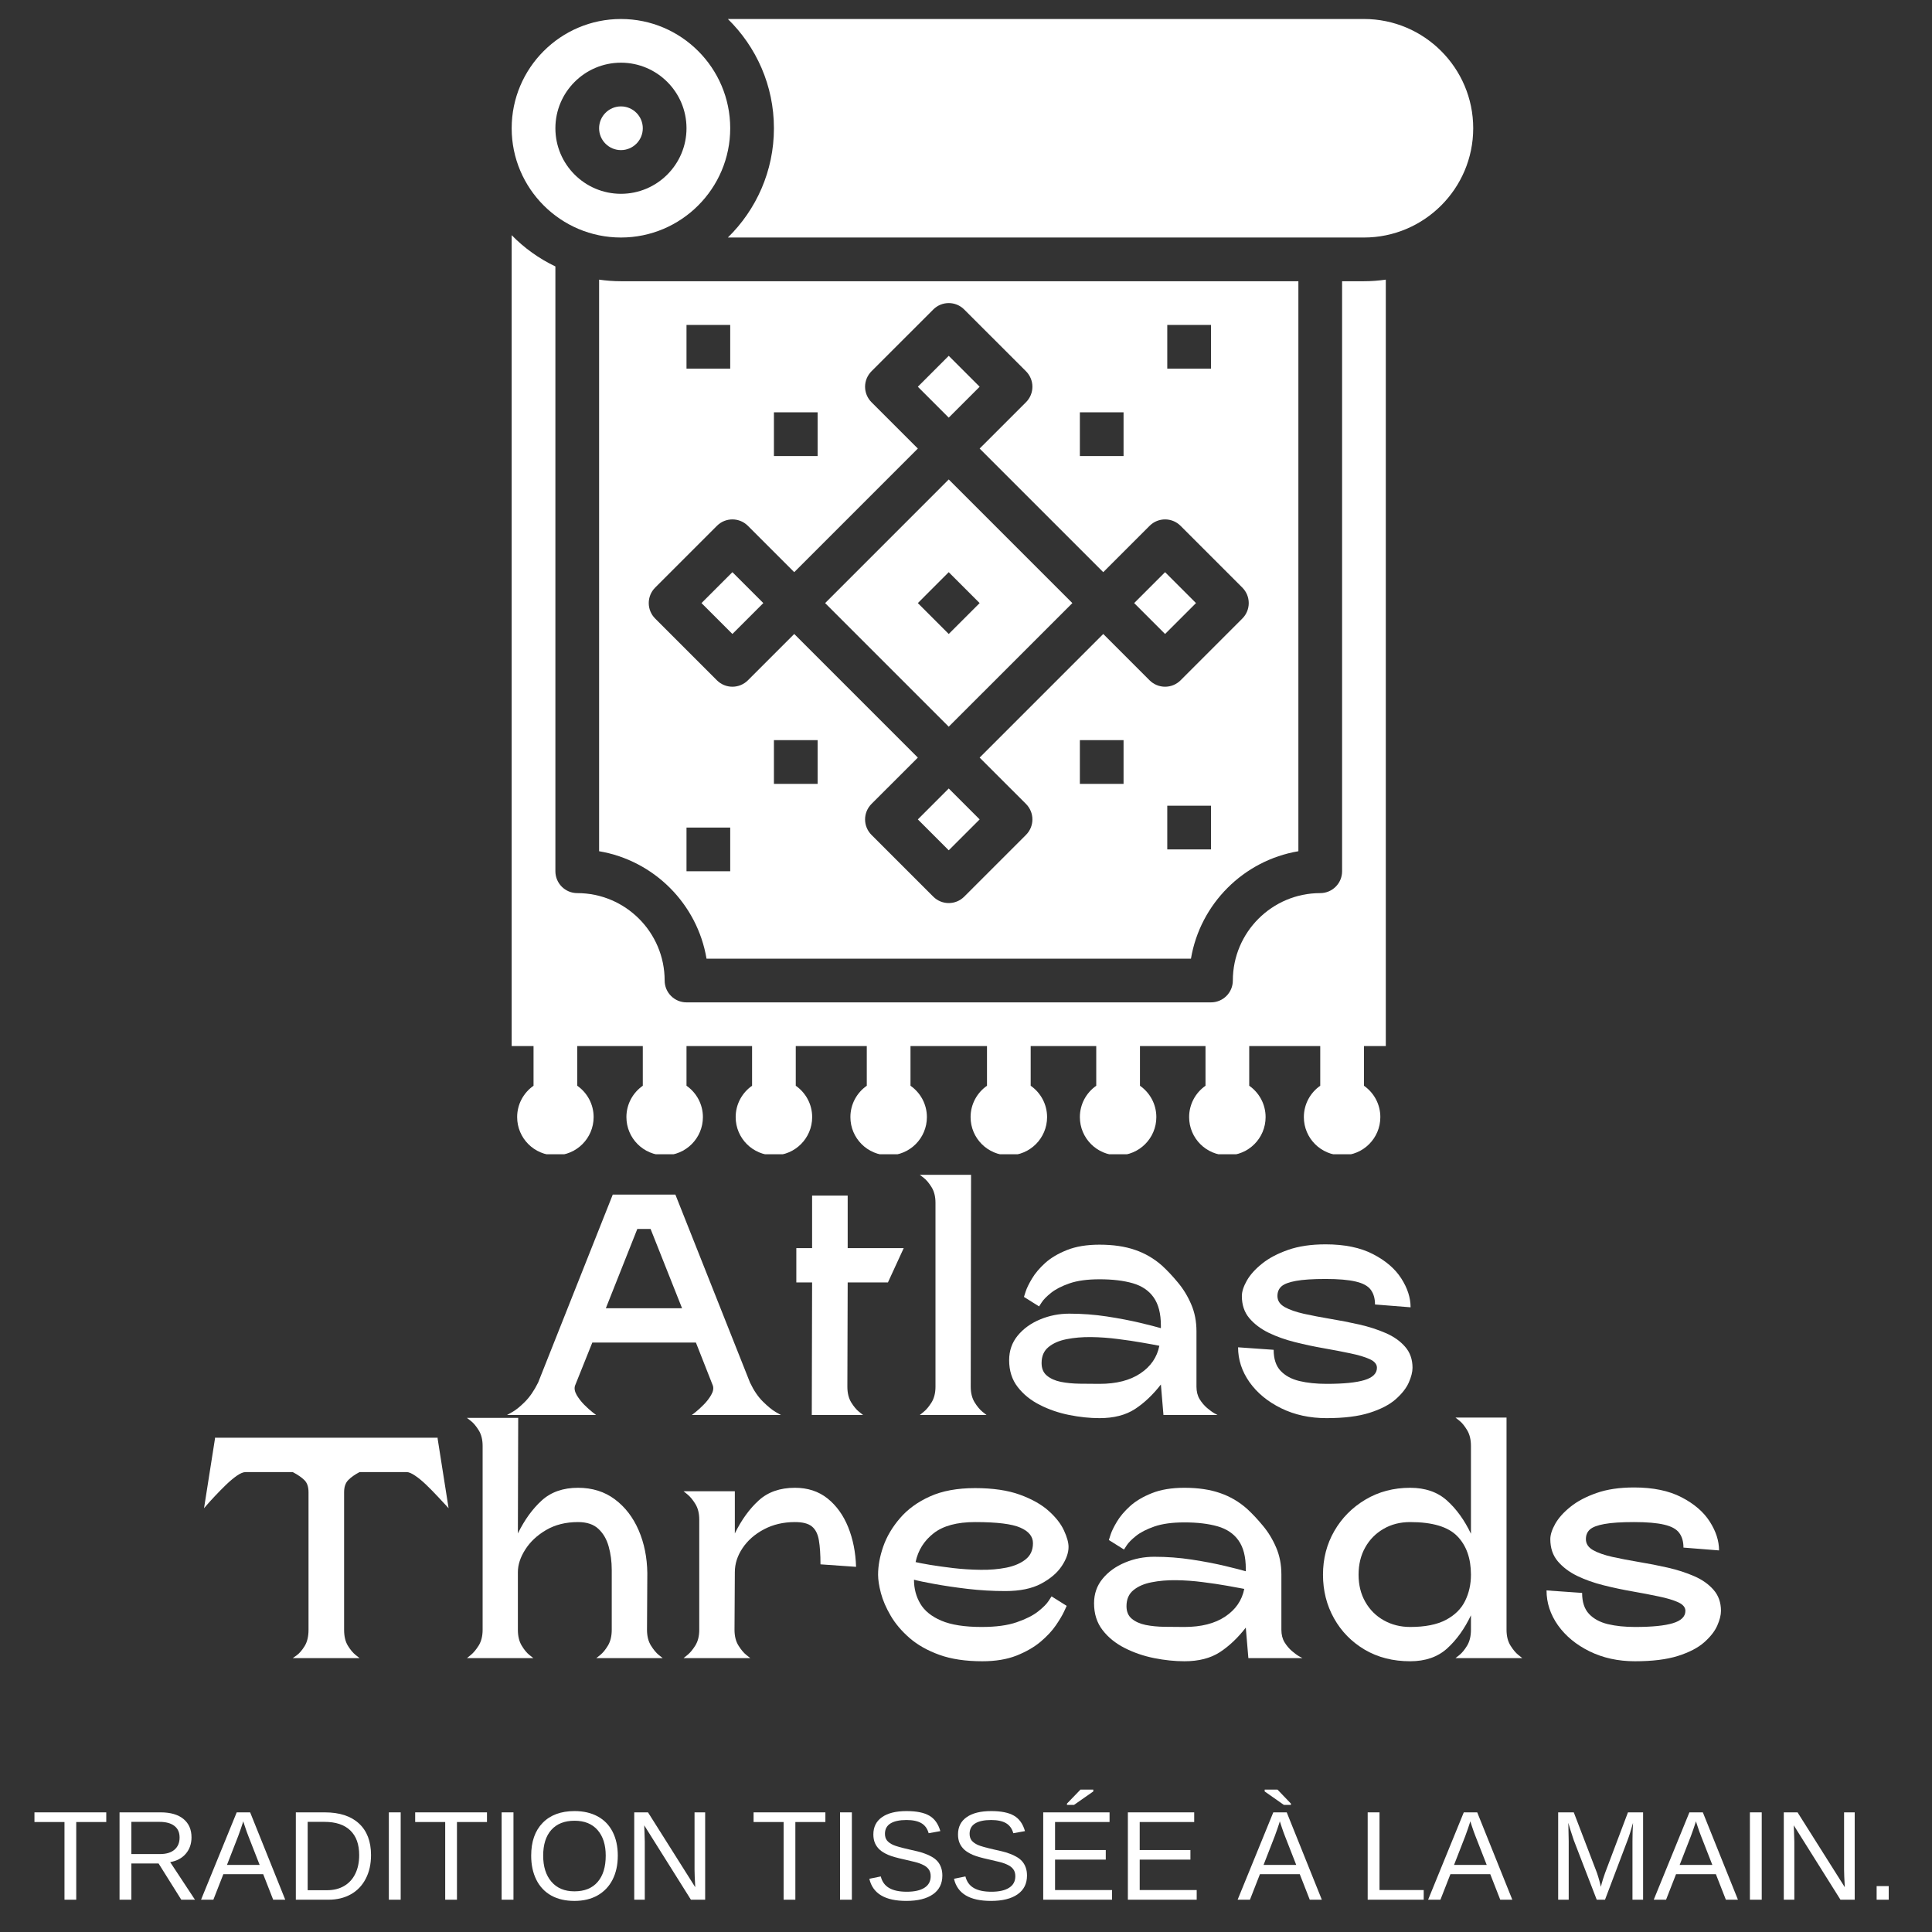 <svg version="1.0" preserveAspectRatio="xMidYMid meet" height="500" viewBox="0 0 375 375" zoomAndPan="magnify" width="500" xmlns:xlink="http://www.w3.org/1999/xlink" xmlns="http://www.w3.org/2000/svg"><rect x="0" y="0" width="375" height="375" fill="#333333" stroke="none"/><defs><g></g><clipPath id="c5bc1b9871"><path clip-rule="nonzero" d="M 99.199 3.539 L 142 3.539 L 142 47 L 99.199 47 Z M 99.199 3.539"></path></clipPath><clipPath id="84c9c9be7a"><path clip-rule="nonzero" d="M 141 3.539 L 285.949 3.539 L 285.949 47 L 141 47 Z M 141 3.539"></path></clipPath><clipPath id="4e40007b4e"><path clip-rule="nonzero" d="M 99.199 45 L 269 45 L 269 224.039 L 99.199 224.039 Z M 99.199 45"></path></clipPath><clipPath id="b806279688"><path clip-rule="nonzero" d="M 0 127 L 363.121 127 L 363.121 155.16 L 0 155.16 Z M 0 127"></path></clipPath><clipPath id="6776f068f1"><rect height="29" y="0" width="364" x="0"></rect></clipPath><clipPath id="b517dfdf35"><rect height="156" y="0" width="364" x="0"></rect></clipPath></defs><path fill-rule="nonzero" fill-opacity="1" d="M 184.148 69.066 L 178.152 75.066 L 184.148 81.066 L 190.148 75.066 L 184.148 69.066" fill="#ffffff"></path><path fill-rule="nonzero" fill-opacity="1" d="M 226.141 123.055 L 232.141 117.059 L 226.141 111.059 L 220.141 117.059 L 226.141 123.055" fill="#ffffff"></path><path fill-rule="nonzero" fill-opacity="1" d="M 142.16 111.059 L 136.16 117.059 L 142.16 123.055 L 148.16 117.059 L 142.16 111.059" fill="#ffffff"></path><g clip-path="url(#c5bc1b9871)"><path fill-rule="nonzero" fill-opacity="1" d="M 107.801 24.895 C 107.801 17.879 113.508 12.168 120.527 12.168 C 127.543 12.168 133.25 17.879 133.25 24.895 C 133.25 31.91 127.543 37.617 120.527 37.617 C 113.508 37.617 107.801 31.91 107.801 24.895 Z M 141.734 24.895 C 141.734 13.199 132.219 3.688 120.527 3.688 C 108.832 3.688 99.316 13.199 99.316 24.895 C 99.316 36.586 108.832 46.102 120.527 46.102 C 132.219 46.102 141.734 36.586 141.734 24.895" fill="#ffffff"></path></g><path fill-rule="nonzero" fill-opacity="1" d="M 124.766 24.895 C 124.766 22.555 122.863 20.652 120.527 20.652 C 118.188 20.652 116.285 22.555 116.285 24.895 C 116.285 27.234 118.188 29.137 120.527 29.137 C 122.863 29.137 124.766 27.234 124.766 24.895" fill="#ffffff"></path><g clip-path="url(#84c9c9be7a)"><path fill-rule="nonzero" fill-opacity="1" d="M 141.277 46.102 L 264.742 46.102 C 276.434 46.102 285.949 36.586 285.949 24.895 C 285.949 13.199 276.434 3.688 264.742 3.688 L 141.277 3.688 C 146.789 9.078 150.219 16.594 150.219 24.895 C 150.219 33.195 146.789 40.711 141.277 46.102" fill="#ffffff"></path></g><path fill-rule="nonzero" fill-opacity="1" d="M 133.25 169.109 L 133.25 160.629 L 141.734 160.629 L 141.734 169.109 Z M 169.152 156.047 L 178.152 147.051 L 154.16 123.055 L 145.16 132.055 C 144.363 132.848 143.285 133.293 142.16 133.293 C 141.035 133.293 139.957 132.848 139.16 132.055 L 127.164 120.055 C 126.367 119.262 125.922 118.18 125.922 117.059 C 125.922 115.93 126.367 114.852 127.164 114.055 L 139.16 102.059 C 140.816 100.402 143.504 100.402 145.16 102.059 L 154.16 111.059 L 178.152 87.062 L 169.152 78.066 C 168.359 77.27 167.91 76.191 167.91 75.066 C 167.91 73.941 168.359 72.863 169.152 72.066 L 181.152 60.07 C 182.809 58.414 185.492 58.414 187.148 60.07 L 199.148 72.066 C 199.941 72.863 200.391 73.941 200.391 75.066 C 200.391 76.191 199.941 77.27 199.148 78.066 L 190.148 87.062 L 214.141 111.059 L 223.141 102.059 C 224.797 100.402 227.484 100.402 229.141 102.059 L 241.137 114.055 C 241.934 114.852 242.379 115.93 242.379 117.059 C 242.379 118.18 241.934 119.262 241.137 120.055 L 229.141 132.055 C 228.344 132.848 227.266 133.293 226.141 133.293 C 225.016 133.293 223.938 132.848 223.141 132.055 L 214.141 123.055 L 190.148 147.051 L 199.148 156.047 C 199.941 156.844 200.391 157.922 200.391 159.047 C 200.391 160.172 199.941 161.25 199.148 162.047 L 187.148 174.043 C 185.492 175.699 182.809 175.699 181.152 174.043 L 169.152 162.047 C 168.359 161.25 167.91 160.172 167.91 159.047 C 167.91 157.922 168.359 156.844 169.152 156.047 Z M 150.219 152.145 L 150.219 143.66 L 158.699 143.66 L 158.699 152.145 Z M 150.219 88.52 L 150.219 80.035 L 158.699 80.035 L 158.699 88.52 Z M 133.25 71.551 L 133.25 63.07 L 141.734 63.07 L 141.734 71.551 Z M 235.051 63.07 L 235.051 71.551 L 226.566 71.551 L 226.566 63.07 Z M 218.082 80.035 L 218.082 88.52 L 209.602 88.52 L 209.602 80.035 Z M 218.082 143.66 L 218.082 152.145 L 209.602 152.145 L 209.602 143.66 Z M 235.051 156.387 L 235.051 164.867 L 226.566 164.867 L 226.566 156.387 Z M 137.137 186.078 L 231.164 186.078 C 232.953 175.438 241.375 167.016 252.016 165.223 L 252.016 54.586 L 120.527 54.586 C 119.082 54.586 117.668 54.477 116.285 54.277 L 116.285 165.223 C 126.926 167.016 135.348 175.438 137.137 186.078" fill="#ffffff"></path><path fill-rule="nonzero" fill-opacity="1" d="M 190.148 159.047 L 184.148 153.047 L 178.152 159.047 L 184.148 165.043 L 190.148 159.047" fill="#ffffff"></path><path fill-rule="nonzero" fill-opacity="1" d="M 178.152 117.059 L 184.148 111.059 L 190.148 117.059 L 184.148 123.055 Z M 184.148 93.062 L 160.156 117.059 L 184.148 141.051 L 208.145 117.059 L 184.148 93.062" fill="#ffffff"></path><g clip-path="url(#4e40007b4e)"><path fill-rule="nonzero" fill-opacity="1" d="M 233.988 210.742 C 232.066 212.086 230.809 214.309 230.809 216.828 C 230.809 220.93 234.133 224.25 238.23 224.25 C 242.332 224.25 245.652 220.93 245.652 216.828 C 245.652 214.309 244.395 212.086 242.473 210.742 L 242.473 203.043 L 256.258 203.043 L 256.258 210.742 C 254.336 212.086 253.078 214.309 253.078 216.828 C 253.078 220.93 256.402 224.25 260.5 224.25 C 264.598 224.25 267.922 220.93 267.922 216.828 C 267.922 214.309 266.664 212.086 264.742 210.742 L 264.742 203.043 L 268.984 203.043 L 268.984 54.277 C 267.598 54.477 266.184 54.586 264.742 54.586 L 260.5 54.586 L 260.5 169.109 C 260.5 171.453 258.602 173.352 256.258 173.352 C 246.902 173.352 239.293 180.965 239.293 190.32 C 239.293 192.66 237.395 194.559 235.051 194.559 L 133.25 194.559 C 130.906 194.559 129.008 192.66 129.008 190.32 C 129.008 180.965 121.398 173.352 112.043 173.352 C 109.699 173.352 107.801 171.453 107.801 169.109 L 107.801 51.715 C 104.621 50.199 101.754 48.137 99.316 45.648 L 99.316 203.043 L 103.559 203.043 L 103.559 210.742 C 101.637 212.086 100.379 214.309 100.379 216.828 C 100.379 220.93 103.703 224.25 107.801 224.25 C 111.898 224.25 115.223 220.93 115.223 216.828 C 115.223 214.309 113.965 212.086 112.043 210.742 L 112.043 203.043 L 124.766 203.043 L 124.766 210.742 C 122.844 212.086 121.586 214.309 121.586 216.828 C 121.586 220.93 124.91 224.25 129.008 224.25 C 133.109 224.25 136.434 220.93 136.434 216.828 C 136.434 214.309 135.172 212.086 133.25 210.742 L 133.25 203.043 L 145.977 203.043 L 145.977 210.742 C 144.055 212.086 142.793 214.309 142.793 216.828 C 142.793 220.93 146.117 224.25 150.219 224.25 C 154.316 224.25 157.641 220.93 157.641 216.828 C 157.641 214.309 156.379 212.086 154.457 210.742 L 154.457 203.043 L 168.242 203.043 L 168.242 210.742 C 166.32 212.086 165.062 214.309 165.062 216.828 C 165.062 220.93 168.387 224.25 172.484 224.25 C 176.586 224.25 179.91 220.93 179.91 216.828 C 179.91 214.309 178.648 212.086 176.727 210.742 L 176.727 203.043 L 191.574 203.043 L 191.574 210.742 C 189.652 212.086 188.391 214.309 188.391 216.828 C 188.391 220.93 191.715 224.25 195.816 224.25 C 199.914 224.25 203.238 220.93 203.238 216.828 C 203.238 214.309 201.977 212.086 200.055 210.742 L 200.055 203.043 L 212.781 203.043 L 212.781 210.742 C 210.859 212.086 209.602 214.309 209.602 216.828 C 209.602 220.93 212.926 224.25 217.023 224.25 C 221.121 224.25 224.445 220.93 224.445 216.828 C 224.445 214.309 223.188 212.086 221.266 210.742 L 221.266 203.043 L 233.988 203.043 L 233.988 210.742" fill="#ffffff"></path></g><g transform="matrix(1, 0, 0, 1, 6, 219)"><g clip-path="url(#b517dfdf35)"><g fill-opacity="1" fill="#ffffff"><g transform="translate(92.467, 55.652)"><g><path d="M 35.812 0 C 35.812 0 36.047 -0.18 36.516 -0.547 C 36.984 -0.91 37.508 -1.391 38.094 -1.984 C 38.688 -2.578 39.176 -3.207 39.562 -3.875 C 39.957 -4.551 40.07 -5.156 39.906 -5.688 L 36.609 -14.062 L 16.5 -14.062 L 13.141 -5.688 C 12.973 -5.156 13.082 -4.551 13.469 -3.875 C 13.863 -3.207 14.352 -2.578 14.938 -1.984 C 15.531 -1.391 16.062 -0.91 16.531 -0.547 C 17 -0.18 17.234 0 17.234 0 L -0.062 0 C -0.062 0 0.281 -0.191 0.969 -0.578 C 1.664 -0.961 2.484 -1.625 3.422 -2.562 C 4.359 -3.5 5.211 -4.742 5.984 -6.297 L 20.469 -42.781 L 32.625 -42.781 L 47.109 -6.297 C 47.848 -4.742 48.695 -3.5 49.656 -2.562 C 50.613 -1.625 51.426 -0.961 52.094 -0.578 C 52.77 -0.191 53.109 0 53.109 0 Z M 19.125 -20.719 L 33.922 -20.719 L 27.812 -36.109 L 25.234 -36.109 Z M 19.125 -20.719"></path></g></g></g><g fill-opacity="1" fill="#ffffff"><g transform="translate(146.551, 55.652)"><g><path d="M 19.797 -25.734 L 11.984 -25.734 L 11.922 -5.5 C 11.922 -4.281 12.172 -3.258 12.672 -2.438 C 13.18 -1.625 13.691 -1.016 14.203 -0.609 C 14.711 -0.203 14.969 0 14.969 0 L 5.016 0 L 5.078 -25.734 L 2.016 -25.734 L 2.016 -32.391 L 5.078 -32.391 L 5.078 -42.594 L 11.984 -42.594 L 11.984 -32.391 L 22.859 -32.391 Z M 19.797 -25.734"></path></g></g></g><g fill-opacity="1" fill="#ffffff"><g transform="translate(170.935, 55.652)"><g><path d="M 1.594 0 C 1.594 0 1.844 -0.203 2.344 -0.609 C 2.852 -1.016 3.363 -1.625 3.875 -2.438 C 4.383 -3.258 4.641 -4.281 4.641 -5.5 L 4.641 -41.188 C 4.641 -42.406 4.383 -43.422 3.875 -44.234 C 3.363 -45.055 2.852 -45.66 2.344 -46.047 C 1.844 -46.43 1.594 -46.625 1.594 -46.625 L 11.547 -46.625 L 11.484 -5.5 C 11.484 -4.281 11.738 -3.258 12.25 -2.438 C 12.758 -1.625 13.27 -1.016 13.781 -0.609 C 14.289 -0.203 14.547 0 14.547 0 Z M 1.594 0"></path></g></g></g><g fill-opacity="1" fill="#ffffff"><g transform="translate(188.046, 55.652)"><g><path d="M 38.188 -5.5 C 38.188 -4.562 38.391 -3.754 38.797 -3.078 C 39.211 -2.41 39.691 -1.844 40.234 -1.375 C 40.785 -0.906 41.266 -0.555 41.672 -0.328 C 42.078 -0.109 42.281 0 42.281 0 L 31.781 0 L 31.281 -5.922 C 29.738 -3.93 28.062 -2.344 26.25 -1.156 C 24.438 0.02 22.145 0.609 19.375 0.609 C 17.5 0.609 15.539 0.406 13.5 0 C 11.469 -0.406 9.566 -1.055 7.797 -1.953 C 6.023 -2.848 4.586 -4.008 3.484 -5.438 C 2.379 -6.863 1.828 -8.598 1.828 -10.641 C 1.828 -12.473 2.379 -14.062 3.484 -15.406 C 4.586 -16.75 6.035 -17.797 7.828 -18.547 C 9.617 -19.297 11.508 -19.672 13.5 -19.672 C 15.988 -19.672 18.422 -19.488 20.797 -19.125 C 23.18 -18.758 25.312 -18.352 27.188 -17.906 C 29.062 -17.457 30.426 -17.109 31.281 -16.859 L 31.281 -17.359 C 31.281 -19.68 30.812 -21.504 29.875 -22.828 C 28.945 -24.148 27.594 -25.066 25.812 -25.578 C 24.039 -26.086 21.895 -26.344 19.375 -26.344 C 17.008 -26.344 15.062 -26.078 13.531 -25.547 C 12.008 -25.016 10.816 -24.398 9.953 -23.703 C 9.098 -23.016 8.5 -22.406 8.156 -21.875 C 7.812 -21.344 7.641 -21.078 7.641 -21.078 L 4.703 -22.922 C 4.703 -22.922 4.812 -23.266 5.031 -23.953 C 5.258 -24.648 5.672 -25.492 6.266 -26.484 C 6.859 -27.484 7.703 -28.484 8.797 -29.484 C 9.898 -30.484 11.316 -31.328 13.047 -32.016 C 14.773 -32.711 16.883 -33.062 19.375 -33.062 C 22.02 -33.062 24.316 -32.723 26.266 -32.047 C 28.223 -31.379 29.977 -30.352 31.531 -28.969 C 32.551 -28.031 33.578 -26.938 34.609 -25.688 C 35.648 -24.445 36.504 -23.039 37.172 -21.469 C 37.848 -19.906 38.188 -18.164 38.188 -16.25 Z M 19.375 -6.047 C 22.633 -6.047 25.27 -6.719 27.281 -8.062 C 29.301 -9.406 30.535 -11.195 30.984 -13.438 C 30.172 -13.602 29.062 -13.805 27.656 -14.047 C 26.25 -14.297 24.676 -14.531 22.938 -14.75 C 21.207 -14.977 19.477 -15.102 17.75 -15.125 C 16.02 -15.145 14.43 -15.008 12.984 -14.719 C 11.535 -14.438 10.363 -13.926 9.469 -13.188 C 8.57 -12.457 8.125 -11.422 8.125 -10.078 C 8.125 -9.023 8.469 -8.211 9.156 -7.641 C 9.852 -7.066 10.75 -6.664 11.844 -6.438 C 12.945 -6.219 14.16 -6.098 15.484 -6.078 C 16.816 -6.055 18.113 -6.047 19.375 -6.047 Z M 19.375 -6.047"></path></g></g></g><g fill-opacity="1" fill="#ffffff"><g transform="translate(232.169, 55.652)"><g><path d="M 9.781 -23.094 C 9.781 -22.195 10.25 -21.484 11.188 -20.953 C 12.125 -20.43 13.375 -19.992 14.938 -19.641 C 16.508 -19.297 18.223 -18.969 20.078 -18.656 C 21.93 -18.352 23.797 -17.988 25.672 -17.562 C 27.547 -17.133 29.254 -16.582 30.797 -15.906 C 32.348 -15.238 33.602 -14.352 34.562 -13.25 C 35.52 -12.156 36 -10.797 36 -9.172 C 36 -8.348 35.754 -7.383 35.266 -6.281 C 34.773 -5.188 33.926 -4.109 32.719 -3.047 C 31.52 -1.992 29.828 -1.117 27.641 -0.422 C 25.461 0.266 22.688 0.609 19.312 0.609 C 16.051 0.609 13.113 -0.031 10.5 -1.312 C 7.895 -2.594 5.848 -4.281 4.359 -6.375 C 2.879 -8.477 2.141 -10.734 2.141 -13.141 L 9.047 -12.656 C 9.047 -10.895 9.492 -9.535 10.391 -8.578 C 11.285 -7.629 12.504 -6.969 14.047 -6.594 C 15.598 -6.227 17.352 -6.047 19.312 -6.047 C 22.613 -6.047 25.066 -6.289 26.672 -6.781 C 28.285 -7.27 29.094 -8.066 29.094 -9.172 C 29.094 -9.859 28.625 -10.414 27.688 -10.844 C 26.75 -11.27 25.492 -11.645 23.922 -11.969 C 22.359 -12.301 20.648 -12.629 18.797 -12.953 C 16.941 -13.273 15.078 -13.672 13.203 -14.141 C 11.328 -14.609 9.613 -15.219 8.062 -15.969 C 6.52 -16.727 5.27 -17.676 4.312 -18.812 C 3.352 -19.957 2.875 -21.383 2.875 -23.094 C 2.875 -23.945 3.195 -24.945 3.844 -26.094 C 4.5 -27.238 5.488 -28.336 6.812 -29.391 C 8.133 -30.453 9.812 -31.336 11.844 -32.047 C 13.883 -32.766 16.312 -33.125 19.125 -33.125 C 22.832 -33.125 25.906 -32.488 28.344 -31.219 C 30.789 -29.957 32.613 -28.391 33.812 -26.516 C 35.02 -24.641 35.625 -22.77 35.625 -20.906 L 28.719 -21.453 C 28.719 -22.629 28.441 -23.582 27.891 -24.312 C 27.348 -25.051 26.375 -25.582 24.969 -25.906 C 23.562 -26.238 21.613 -26.406 19.125 -26.406 C 16.645 -26.406 14.727 -26.281 13.375 -26.031 C 12.031 -25.789 11.094 -25.438 10.562 -24.969 C 10.039 -24.5 9.781 -23.875 9.781 -23.094 Z M 9.781 -23.094"></path></g></g></g><g fill-opacity="1" fill="#ffffff"><g transform="translate(32.618, 102.84)"><g><path d="M 46.328 -42.594 L 48.453 -29.094 C 48.453 -29.094 48.238 -29.328 47.812 -29.797 C 47.383 -30.266 46.844 -30.844 46.188 -31.531 C 45.539 -32.227 44.848 -32.93 44.109 -33.641 C 43.379 -34.348 42.664 -34.938 41.969 -35.406 C 41.281 -35.875 40.734 -36.109 40.328 -36.109 L 31.172 -36.109 C 30.234 -35.617 29.5 -35.098 28.969 -34.547 C 28.438 -34.004 28.172 -33.223 28.172 -32.203 L 28.172 -5.5 C 28.172 -4.238 28.414 -3.207 28.906 -2.406 C 29.395 -1.613 29.895 -1.016 30.406 -0.609 C 30.914 -0.203 31.172 0 31.172 0 L 18.203 0 C 18.203 0 18.457 -0.18 18.969 -0.547 C 19.477 -0.91 19.988 -1.5 20.5 -2.312 C 21.008 -3.133 21.266 -4.195 21.266 -5.5 L 21.266 -32.203 C 21.266 -33.266 20.988 -34.055 20.438 -34.578 C 19.883 -35.109 19.141 -35.617 18.203 -36.109 L 9.047 -36.109 C 8.598 -36.109 8.035 -35.875 7.359 -35.406 C 6.691 -34.938 5.988 -34.348 5.25 -33.641 C 4.52 -32.93 3.828 -32.227 3.172 -31.531 C 2.523 -30.844 2 -30.266 1.594 -29.797 C 1.188 -29.328 0.984 -29.094 0.984 -29.094 L 3.109 -42.594 L 3.109 -42.781 L 46.328 -42.781 Z M 46.328 -42.594"></path></g></g></g><g fill-opacity="1" fill="#ffffff"><g transform="translate(83.036, 102.84)"><g><path d="M 26.703 0 C 26.703 0 26.957 -0.203 27.469 -0.609 C 27.977 -1.016 28.477 -1.625 28.969 -2.438 C 29.457 -3.258 29.703 -4.281 29.703 -5.5 L 29.703 -17.109 C 29.703 -18.742 29.504 -20.258 29.109 -21.656 C 28.723 -23.062 28.062 -24.203 27.125 -25.078 C 26.195 -25.961 24.875 -26.406 23.156 -26.406 C 20.789 -26.406 18.734 -25.895 16.984 -24.875 C 15.234 -23.852 13.879 -22.586 12.922 -21.078 C 11.961 -19.578 11.484 -18.113 11.484 -16.688 L 11.484 -5.5 C 11.484 -4.281 11.727 -3.258 12.219 -2.438 C 12.707 -1.625 13.207 -1.016 13.719 -0.609 C 14.227 -0.203 14.484 0 14.484 0 L 1.594 0 C 1.594 0 1.844 -0.203 2.344 -0.609 C 2.852 -1.016 3.363 -1.625 3.875 -2.438 C 4.383 -3.258 4.641 -4.281 4.641 -5.5 L 4.641 -41.188 C 4.641 -42.406 4.383 -43.422 3.875 -44.234 C 3.363 -45.055 2.852 -45.66 2.344 -46.047 C 1.844 -46.43 1.594 -46.625 1.594 -46.625 L 11.547 -46.625 L 11.484 -24.203 C 12.785 -26.848 14.332 -28.984 16.125 -30.609 C 17.926 -32.242 20.27 -33.062 23.156 -33.062 C 25.926 -33.062 28.305 -32.316 30.297 -30.828 C 32.297 -29.336 33.836 -27.336 34.922 -24.828 C 36.004 -22.328 36.566 -19.551 36.609 -16.5 L 36.547 -5.5 C 36.547 -4.281 36.801 -3.258 37.312 -2.438 C 37.82 -1.625 38.328 -1.016 38.828 -0.609 C 39.336 -0.203 39.594 0 39.594 0 Z M 26.703 0"></path></g></g></g><g fill-opacity="1" fill="#ffffff"><g transform="translate(124.959, 102.84)"><g><path d="M 23.344 -33.062 C 25.832 -33.062 27.941 -32.367 29.672 -30.984 C 31.398 -29.598 32.734 -27.742 33.672 -25.422 C 34.609 -23.098 35.117 -20.531 35.203 -17.719 L 28.297 -18.203 C 28.297 -20.117 28.191 -21.676 27.984 -22.875 C 27.785 -24.082 27.336 -24.973 26.641 -25.547 C 25.953 -26.117 24.852 -26.406 23.344 -26.406 C 21.102 -26.406 19.098 -25.938 17.328 -25 C 15.555 -24.062 14.172 -22.848 13.172 -21.359 C 12.172 -19.867 11.672 -18.312 11.672 -16.688 L 11.609 -5.5 C 11.609 -4.281 11.863 -3.258 12.375 -2.438 C 12.883 -1.625 13.395 -1.016 13.906 -0.609 C 14.414 -0.203 14.672 0 14.672 0 L 1.719 0 C 1.719 0 1.969 -0.203 2.469 -0.609 C 2.977 -1.016 3.488 -1.625 4 -2.438 C 4.508 -3.258 4.766 -4.281 4.766 -5.5 L 4.766 -26.891 C 4.766 -28.109 4.508 -29.125 4 -29.938 C 3.488 -30.758 2.977 -31.375 2.469 -31.781 C 1.969 -32.188 1.719 -32.391 1.719 -32.391 L 11.672 -32.391 L 11.672 -24.203 C 12.973 -26.848 14.52 -28.984 16.312 -30.609 C 18.102 -32.242 20.445 -33.062 23.344 -33.062 Z M 23.344 -33.062"></path></g></g></g><g fill-opacity="1" fill="#ffffff"><g transform="translate(162.482, 102.84)"><g><path d="M 22.062 -6.047 C 24.832 -6.047 27.102 -6.352 28.875 -6.969 C 30.645 -7.582 32.02 -8.273 33 -9.047 C 33.977 -9.816 34.66 -10.5 35.047 -11.094 C 35.43 -11.688 35.625 -11.984 35.625 -11.984 L 38.562 -10.141 C 38.562 -10.141 38.395 -9.781 38.062 -9.062 C 37.738 -8.352 37.207 -7.457 36.469 -6.375 C 35.738 -5.301 34.742 -4.234 33.484 -3.172 C 32.223 -2.117 30.664 -1.223 28.812 -0.484 C 26.957 0.242 24.75 0.609 22.188 0.609 C 18.926 0.609 16.145 0.191 13.844 -0.641 C 11.539 -1.473 9.613 -2.562 8.062 -3.906 C 6.52 -5.25 5.301 -6.688 4.406 -8.219 C 3.508 -9.75 2.875 -11.219 2.5 -12.625 C 2.133 -14.031 1.953 -15.219 1.953 -16.188 C 1.953 -17.906 2.285 -19.727 2.953 -21.656 C 3.629 -23.594 4.711 -25.426 6.203 -27.156 C 7.691 -28.895 9.625 -30.301 12 -31.375 C 14.383 -32.457 17.312 -33 20.781 -33 C 24.238 -33 27.141 -32.57 29.484 -31.719 C 31.828 -30.863 33.691 -29.812 35.078 -28.562 C 36.461 -27.32 37.445 -26.062 38.031 -24.781 C 38.625 -23.5 38.922 -22.43 38.922 -21.578 C 38.922 -20.43 38.484 -19.195 37.609 -17.875 C 36.734 -16.551 35.398 -15.41 33.609 -14.453 C 31.816 -13.492 29.492 -13.016 26.641 -13.016 C 24.203 -13.016 21.77 -13.156 19.344 -13.438 C 16.914 -13.727 14.766 -14.047 12.891 -14.391 C 11.016 -14.734 9.691 -15.008 8.922 -15.219 C 8.922 -13.508 9.328 -11.961 10.141 -10.578 C 10.953 -9.191 12.316 -8.086 14.234 -7.266 C 16.148 -6.453 18.758 -6.047 22.062 -6.047 Z M 20.781 -26.406 C 17.27 -26.406 14.586 -25.68 12.734 -24.234 C 10.879 -22.785 9.711 -20.922 9.234 -18.641 C 9.754 -18.516 10.676 -18.336 12 -18.109 C 13.332 -17.891 14.863 -17.676 16.594 -17.469 C 18.32 -17.27 20.082 -17.16 21.875 -17.141 C 23.664 -17.117 25.328 -17.258 26.859 -17.562 C 28.391 -17.875 29.629 -18.406 30.578 -19.156 C 31.535 -19.906 32.016 -20.957 32.016 -22.312 C 32.016 -23.613 31.195 -24.617 29.562 -25.328 C 27.938 -26.047 25.008 -26.406 20.781 -26.406 Z M 20.781 -26.406"></path></g></g></g><g fill-opacity="1" fill="#ffffff"><g transform="translate(204.527, 102.84)"><g><path d="M 38.188 -5.5 C 38.188 -4.562 38.391 -3.754 38.797 -3.078 C 39.211 -2.41 39.691 -1.844 40.234 -1.375 C 40.785 -0.906 41.266 -0.555 41.672 -0.328 C 42.078 -0.109 42.281 0 42.281 0 L 31.781 0 L 31.281 -5.922 C 29.738 -3.93 28.062 -2.344 26.25 -1.156 C 24.438 0.02 22.145 0.609 19.375 0.609 C 17.5 0.609 15.539 0.406 13.5 0 C 11.469 -0.406 9.566 -1.055 7.797 -1.953 C 6.023 -2.848 4.586 -4.008 3.484 -5.438 C 2.379 -6.863 1.828 -8.598 1.828 -10.641 C 1.828 -12.473 2.379 -14.062 3.484 -15.406 C 4.586 -16.75 6.035 -17.797 7.828 -18.547 C 9.617 -19.297 11.508 -19.672 13.5 -19.672 C 15.988 -19.672 18.422 -19.488 20.797 -19.125 C 23.18 -18.758 25.312 -18.352 27.188 -17.906 C 29.062 -17.457 30.426 -17.109 31.281 -16.859 L 31.281 -17.359 C 31.281 -19.68 30.812 -21.504 29.875 -22.828 C 28.945 -24.148 27.594 -25.066 25.812 -25.578 C 24.039 -26.086 21.895 -26.344 19.375 -26.344 C 17.008 -26.344 15.062 -26.078 13.531 -25.547 C 12.008 -25.016 10.816 -24.398 9.953 -23.703 C 9.098 -23.016 8.5 -22.406 8.156 -21.875 C 7.812 -21.344 7.641 -21.078 7.641 -21.078 L 4.703 -22.922 C 4.703 -22.922 4.812 -23.266 5.031 -23.953 C 5.258 -24.648 5.672 -25.492 6.266 -26.484 C 6.859 -27.484 7.703 -28.484 8.797 -29.484 C 9.898 -30.484 11.316 -31.328 13.047 -32.016 C 14.773 -32.711 16.883 -33.062 19.375 -33.062 C 22.02 -33.062 24.316 -32.723 26.266 -32.047 C 28.223 -31.379 29.977 -30.352 31.531 -28.969 C 32.551 -28.031 33.578 -26.938 34.609 -25.688 C 35.648 -24.445 36.504 -23.039 37.172 -21.469 C 37.848 -19.906 38.188 -18.164 38.188 -16.25 Z M 19.375 -6.047 C 22.633 -6.047 25.27 -6.719 27.281 -8.062 C 29.301 -9.406 30.535 -11.195 30.984 -13.438 C 30.172 -13.602 29.062 -13.805 27.656 -14.047 C 26.25 -14.297 24.676 -14.531 22.938 -14.75 C 21.207 -14.977 19.477 -15.102 17.75 -15.125 C 16.02 -15.145 14.43 -15.008 12.984 -14.719 C 11.535 -14.438 10.363 -13.926 9.469 -13.188 C 8.57 -12.457 8.125 -11.422 8.125 -10.078 C 8.125 -9.023 8.469 -8.211 9.156 -7.641 C 9.852 -7.066 10.75 -6.664 11.844 -6.438 C 12.945 -6.219 14.16 -6.098 15.484 -6.078 C 16.816 -6.055 18.113 -6.047 19.375 -6.047 Z M 19.375 -6.047"></path></g></g></g><g fill-opacity="1" fill="#ffffff"><g transform="translate(248.651, 102.84)"><g><path d="M 27.859 0 C 27.859 0 28.113 -0.203 28.625 -0.609 C 29.133 -1.016 29.633 -1.625 30.125 -2.438 C 30.613 -3.258 30.859 -4.281 30.859 -5.5 C 30.859 -5.5 30.859 -5.742 30.859 -6.234 C 30.859 -6.723 30.859 -7.414 30.859 -8.312 C 29.598 -5.664 28.051 -3.516 26.219 -1.859 C 24.383 -0.211 22 0.609 19.062 0.609 C 15.727 0.609 12.785 -0.141 10.234 -1.641 C 7.691 -3.148 5.707 -5.176 4.281 -7.719 C 2.852 -10.27 2.141 -13.094 2.141 -16.188 C 2.141 -19.289 2.867 -22.113 4.328 -24.656 C 5.797 -27.207 7.812 -29.242 10.375 -30.766 C 12.945 -32.297 15.844 -33.062 19.062 -33.062 C 22 -33.062 24.383 -32.234 26.219 -30.578 C 28.051 -28.93 29.598 -26.785 30.859 -24.141 L 30.859 -41.188 C 30.859 -42.406 30.613 -43.422 30.125 -44.234 C 29.633 -45.055 29.133 -45.672 28.625 -46.078 C 28.113 -46.484 27.859 -46.688 27.859 -46.688 L 37.766 -46.688 L 37.766 -5.5 C 37.766 -4.281 38.02 -3.258 38.531 -2.438 C 39.039 -1.625 39.551 -1.016 40.062 -0.609 C 40.57 -0.203 40.828 0 40.828 0 Z M 19.062 -6.047 C 21.957 -6.047 24.27 -6.504 26 -7.422 C 27.727 -8.336 28.969 -9.562 29.719 -11.094 C 30.477 -12.625 30.859 -14.32 30.859 -16.188 C 30.859 -19.363 29.973 -21.859 28.203 -23.672 C 26.43 -25.492 23.383 -26.406 19.062 -26.406 C 17.113 -26.406 15.383 -25.961 13.875 -25.078 C 12.363 -24.203 11.18 -23 10.328 -21.469 C 9.473 -19.945 9.047 -18.188 9.047 -16.188 C 9.047 -14.195 9.484 -12.438 10.359 -10.906 C 11.234 -9.375 12.43 -8.18 13.953 -7.328 C 15.484 -6.473 17.188 -6.047 19.062 -6.047 Z M 19.062 -6.047"></path></g></g></g><g fill-opacity="1" fill="#ffffff"><g transform="translate(292.04, 102.84)"><g><path d="M 9.781 -23.094 C 9.781 -22.195 10.25 -21.484 11.188 -20.953 C 12.125 -20.43 13.375 -19.992 14.938 -19.641 C 16.508 -19.297 18.223 -18.969 20.078 -18.656 C 21.93 -18.352 23.797 -17.988 25.672 -17.562 C 27.547 -17.133 29.254 -16.582 30.797 -15.906 C 32.348 -15.238 33.602 -14.352 34.562 -13.25 C 35.52 -12.156 36 -10.797 36 -9.172 C 36 -8.348 35.754 -7.383 35.266 -6.281 C 34.773 -5.188 33.926 -4.109 32.719 -3.047 C 31.52 -1.992 29.828 -1.117 27.641 -0.422 C 25.461 0.266 22.688 0.609 19.312 0.609 C 16.051 0.609 13.113 -0.031 10.5 -1.312 C 7.895 -2.594 5.848 -4.281 4.359 -6.375 C 2.879 -8.477 2.141 -10.734 2.141 -13.141 L 9.047 -12.656 C 9.047 -10.895 9.492 -9.535 10.391 -8.578 C 11.285 -7.629 12.504 -6.969 14.047 -6.594 C 15.598 -6.227 17.352 -6.047 19.312 -6.047 C 22.613 -6.047 25.066 -6.289 26.672 -6.781 C 28.285 -7.27 29.094 -8.066 29.094 -9.172 C 29.094 -9.859 28.625 -10.414 27.688 -10.844 C 26.75 -11.27 25.492 -11.645 23.922 -11.969 C 22.359 -12.301 20.648 -12.629 18.797 -12.953 C 16.941 -13.273 15.078 -13.672 13.203 -14.141 C 11.328 -14.609 9.613 -15.219 8.062 -15.969 C 6.52 -16.727 5.27 -17.676 4.312 -18.812 C 3.352 -19.957 2.875 -21.383 2.875 -23.094 C 2.875 -23.945 3.195 -24.945 3.844 -26.094 C 4.5 -27.238 5.488 -28.336 6.812 -29.391 C 8.133 -30.453 9.812 -31.336 11.844 -32.047 C 13.883 -32.766 16.312 -33.125 19.125 -33.125 C 22.832 -33.125 25.906 -32.488 28.344 -31.219 C 30.789 -29.957 32.613 -28.391 33.812 -26.516 C 35.02 -24.641 35.625 -22.77 35.625 -20.906 L 28.719 -21.453 C 28.719 -22.629 28.441 -23.582 27.891 -24.312 C 27.348 -25.051 26.375 -25.582 24.969 -25.906 C 23.562 -26.238 21.613 -26.406 19.125 -26.406 C 16.645 -26.406 14.727 -26.281 13.375 -26.031 C 12.031 -25.789 11.094 -25.438 10.562 -24.969 C 10.039 -24.5 9.781 -23.875 9.781 -23.094 Z M 9.781 -23.094"></path></g></g></g><g clip-path="url(#b806279688)"><g transform="matrix(1, 0, 0, 1, 0, 127)"><g clip-path="url(#6776f068f1)"><g fill-opacity="1" fill="#ffffff"><g transform="translate(0.141, 22.732)"><g><path d="M 8.656 -15.078 L 8.656 0 L 6.375 0 L 6.375 -15.078 L 0.547 -15.078 L 0.547 -16.953 L 14.484 -16.953 L 14.484 -15.078 Z M 8.656 -15.078"></path></g></g></g><g fill-opacity="1" fill="#ffffff"><g transform="translate(15.187, 22.732)"><g><path d="M 14 0 L 9.594 -7.031 L 4.312 -7.031 L 4.312 0 L 2.016 0 L 2.016 -16.953 L 10 -16.953 C 11.906 -16.953 13.379 -16.523 14.422 -15.672 C 15.461 -14.816 15.984 -13.629 15.984 -12.109 C 15.984 -10.848 15.613 -9.785 14.875 -8.922 C 14.145 -8.066 13.133 -7.523 11.844 -7.297 L 16.656 0 Z M 13.672 -12.078 C 13.672 -13.066 13.332 -13.816 12.656 -14.328 C 11.988 -14.848 11.023 -15.109 9.766 -15.109 L 4.312 -15.109 L 4.312 -8.859 L 9.859 -8.859 C 11.078 -8.859 12.016 -9.141 12.672 -9.703 C 13.336 -10.266 13.672 -11.055 13.672 -12.078 Z M 13.672 -12.078"></path></g></g></g><g fill-opacity="1" fill="#ffffff"><g transform="translate(32.976, 22.732)"><g><path d="M 14.047 0 L 12.109 -4.953 L 4.375 -4.953 L 2.438 0 L 0.047 0 L 6.969 -16.953 L 9.578 -16.953 L 16.391 0 Z M 8.234 -15.219 L 8.141 -14.891 C 7.93 -14.223 7.633 -13.367 7.25 -12.328 L 5.078 -6.75 L 11.422 -6.75 L 9.234 -12.344 C 9.016 -12.895 8.789 -13.52 8.562 -14.219 Z M 8.234 -15.219"></path></g></g></g><g fill-opacity="1" fill="#ffffff"><g transform="translate(49.406, 22.732)"><g><path d="M 16.609 -8.656 C 16.609 -6.906 16.266 -5.375 15.578 -4.062 C 14.898 -2.75 13.938 -1.742 12.688 -1.047 C 11.438 -0.348 9.992 0 8.359 0 L 2.016 0 L 2.016 -16.953 L 7.625 -16.953 C 10.5 -16.953 12.711 -16.234 14.266 -14.797 C 15.828 -13.359 16.609 -11.312 16.609 -8.656 Z M 14.312 -8.656 C 14.312 -10.75 13.734 -12.348 12.578 -13.453 C 11.43 -14.555 9.766 -15.109 7.578 -15.109 L 4.312 -15.109 L 4.312 -1.844 L 8.094 -1.844 C 9.344 -1.844 10.438 -2.113 11.375 -2.656 C 12.32 -3.207 13.047 -3.992 13.547 -5.016 C 14.055 -6.047 14.312 -7.258 14.312 -8.656 Z M 14.312 -8.656"></path></g></g></g><g fill-opacity="1" fill="#ffffff"><g transform="translate(67.195, 22.732)"><g><path d="M 2.281 0 L 2.281 -16.953 L 4.578 -16.953 L 4.578 0 Z M 2.281 0"></path></g></g></g><g fill-opacity="1" fill="#ffffff"><g transform="translate(74.039, 22.732)"><g><path d="M 8.656 -15.078 L 8.656 0 L 6.375 0 L 6.375 -15.078 L 0.547 -15.078 L 0.547 -16.953 L 14.484 -16.953 L 14.484 -15.078 Z M 8.656 -15.078"></path></g></g></g><g fill-opacity="1" fill="#ffffff"><g transform="translate(89.086, 22.732)"><g><path d="M 2.281 0 L 2.281 -16.953 L 4.578 -16.953 L 4.578 0 Z M 2.281 0"></path></g></g></g><g fill-opacity="1" fill="#ffffff"><g transform="translate(95.93, 22.732)"><g><path d="M 17.984 -8.547 C 17.984 -6.773 17.645 -5.223 16.969 -3.891 C 16.289 -2.566 15.316 -1.547 14.047 -0.828 C 12.785 -0.117 11.289 0.234 9.562 0.234 C 7.82 0.234 6.32 -0.113 5.062 -0.812 C 3.801 -1.52 2.836 -2.539 2.172 -3.875 C 1.504 -5.219 1.172 -6.773 1.172 -8.547 C 1.172 -11.266 1.91 -13.383 3.391 -14.906 C 4.879 -16.438 6.945 -17.203 9.594 -17.203 C 11.312 -17.203 12.805 -16.859 14.078 -16.172 C 15.348 -15.484 16.316 -14.484 16.984 -13.172 C 17.648 -11.867 17.984 -10.328 17.984 -8.547 Z M 15.641 -8.547 C 15.641 -10.66 15.113 -12.316 14.062 -13.516 C 13.008 -14.723 11.52 -15.328 9.594 -15.328 C 7.645 -15.328 6.141 -14.734 5.078 -13.547 C 4.023 -12.359 3.5 -10.691 3.5 -8.547 C 3.5 -6.422 4.035 -4.734 5.109 -3.484 C 6.18 -2.242 7.664 -1.625 9.562 -1.625 C 11.52 -1.625 13.02 -2.227 14.062 -3.438 C 15.113 -4.645 15.641 -6.348 15.641 -8.547 Z M 15.641 -8.547"></path></g></g></g><g fill-opacity="1" fill="#ffffff"><g transform="translate(115.09, 22.732)"><g><path d="M 13.016 0 L 3.953 -14.438 L 4 -13.266 L 4.062 -11.266 L 4.062 0 L 2.016 0 L 2.016 -16.953 L 4.688 -16.953 L 13.859 -2.422 C 13.766 -3.992 13.719 -5.129 13.719 -5.828 L 13.719 -16.953 L 15.781 -16.953 L 15.781 0 Z M 13.016 0"></path></g></g></g><g fill-opacity="1" fill="#ffffff"><g transform="translate(132.879, 22.732)"><g></g></g></g><g fill-opacity="1" fill="#ffffff"><g transform="translate(139.723, 22.732)"><g><path d="M 8.656 -15.078 L 8.656 0 L 6.375 0 L 6.375 -15.078 L 0.547 -15.078 L 0.547 -16.953 L 14.484 -16.953 L 14.484 -15.078 Z M 8.656 -15.078"></path></g></g></g><g fill-opacity="1" fill="#ffffff"><g transform="translate(154.769, 22.732)"><g><path d="M 2.281 0 L 2.281 -16.953 L 4.578 -16.953 L 4.578 0 Z M 2.281 0"></path></g></g></g><g fill-opacity="1" fill="#ffffff"><g transform="translate(161.613, 22.732)"><g><path d="M 15.297 -4.688 C 15.297 -3.113 14.688 -1.898 13.469 -1.047 C 12.25 -0.191 10.523 0.234 8.297 0.234 C 4.172 0.234 1.781 -1.195 1.125 -4.062 L 3.344 -4.516 C 3.602 -3.492 4.148 -2.742 4.984 -2.266 C 5.816 -1.785 6.953 -1.547 8.391 -1.547 C 9.867 -1.547 11.008 -1.801 11.812 -2.312 C 12.625 -2.82 13.031 -3.57 13.031 -4.562 C 13.031 -5.113 12.898 -5.562 12.641 -5.906 C 12.391 -6.25 12.035 -6.531 11.578 -6.75 C 11.129 -6.977 10.586 -7.172 9.953 -7.328 C 9.316 -7.484 8.613 -7.648 7.844 -7.828 C 6.5 -8.117 5.477 -8.41 4.781 -8.703 C 4.094 -9.004 3.547 -9.336 3.141 -9.703 C 2.742 -10.066 2.438 -10.492 2.219 -10.984 C 2.008 -11.473 1.906 -12.035 1.906 -12.672 C 1.906 -14.117 2.461 -15.234 3.578 -16.016 C 4.691 -16.805 6.281 -17.203 8.344 -17.203 C 10.27 -17.203 11.742 -16.906 12.766 -16.312 C 13.785 -15.727 14.5 -14.727 14.906 -13.312 L 12.641 -12.906 C 12.391 -13.801 11.914 -14.453 11.219 -14.859 C 10.52 -15.266 9.555 -15.469 8.328 -15.469 C 6.973 -15.469 5.938 -15.242 5.219 -14.797 C 4.508 -14.348 4.156 -13.68 4.156 -12.797 C 4.156 -12.266 4.289 -11.828 4.562 -11.484 C 4.844 -11.148 5.242 -10.863 5.766 -10.625 C 6.285 -10.395 7.32 -10.102 8.875 -9.75 C 9.395 -9.633 9.914 -9.516 10.438 -9.391 C 10.957 -9.266 11.453 -9.113 11.922 -8.938 C 12.398 -8.77 12.844 -8.566 13.25 -8.328 C 13.664 -8.098 14.023 -7.816 14.328 -7.484 C 14.629 -7.148 14.863 -6.754 15.031 -6.297 C 15.207 -5.836 15.297 -5.301 15.297 -4.688 Z M 15.297 -4.688"></path></g></g></g><g fill-opacity="1" fill="#ffffff"><g transform="translate(178.043, 22.732)"><g><path d="M 15.297 -4.688 C 15.297 -3.113 14.688 -1.898 13.469 -1.047 C 12.25 -0.191 10.523 0.234 8.297 0.234 C 4.172 0.234 1.781 -1.195 1.125 -4.062 L 3.344 -4.516 C 3.602 -3.492 4.148 -2.742 4.984 -2.266 C 5.816 -1.785 6.953 -1.547 8.391 -1.547 C 9.867 -1.547 11.008 -1.801 11.812 -2.312 C 12.625 -2.82 13.031 -3.57 13.031 -4.562 C 13.031 -5.113 12.898 -5.562 12.641 -5.906 C 12.391 -6.25 12.035 -6.531 11.578 -6.75 C 11.129 -6.977 10.586 -7.172 9.953 -7.328 C 9.316 -7.484 8.613 -7.648 7.844 -7.828 C 6.5 -8.117 5.477 -8.41 4.781 -8.703 C 4.094 -9.004 3.547 -9.336 3.141 -9.703 C 2.742 -10.066 2.438 -10.492 2.219 -10.984 C 2.008 -11.473 1.906 -12.035 1.906 -12.672 C 1.906 -14.117 2.461 -15.234 3.578 -16.016 C 4.691 -16.805 6.281 -17.203 8.344 -17.203 C 10.27 -17.203 11.742 -16.906 12.766 -16.312 C 13.785 -15.727 14.5 -14.727 14.906 -13.312 L 12.641 -12.906 C 12.391 -13.801 11.914 -14.453 11.219 -14.859 C 10.52 -15.266 9.555 -15.469 8.328 -15.469 C 6.973 -15.469 5.938 -15.242 5.219 -14.797 C 4.508 -14.348 4.156 -13.68 4.156 -12.797 C 4.156 -12.266 4.289 -11.828 4.562 -11.484 C 4.844 -11.148 5.242 -10.863 5.766 -10.625 C 6.285 -10.395 7.32 -10.102 8.875 -9.75 C 9.395 -9.633 9.914 -9.516 10.438 -9.391 C 10.957 -9.266 11.453 -9.113 11.922 -8.938 C 12.398 -8.77 12.844 -8.566 13.25 -8.328 C 13.664 -8.098 14.023 -7.816 14.328 -7.484 C 14.629 -7.148 14.863 -6.754 15.031 -6.297 C 15.207 -5.836 15.297 -5.301 15.297 -4.688 Z M 15.297 -4.688"></path></g></g></g><g fill-opacity="1" fill="#ffffff"><g transform="translate(194.473, 22.732)"><g><path d="M 2.016 0 L 2.016 -16.953 L 14.891 -16.953 L 14.891 -15.078 L 4.312 -15.078 L 4.312 -9.641 L 14.156 -9.641 L 14.156 -7.781 L 4.312 -7.781 L 4.312 -1.875 L 15.375 -1.875 L 15.375 0 Z M 6.625 -18.406 L 6.625 -18.656 L 9.25 -21.375 L 11.734 -21.375 L 11.734 -21.016 L 8 -18.406 Z M 6.625 -18.406"></path></g></g></g><g fill-opacity="1" fill="#ffffff"><g transform="translate(210.903, 22.732)"><g><path d="M 2.016 0 L 2.016 -16.953 L 14.891 -16.953 L 14.891 -15.078 L 4.312 -15.078 L 4.312 -9.641 L 14.156 -9.641 L 14.156 -7.781 L 4.312 -7.781 L 4.312 -1.875 L 15.375 -1.875 L 15.375 0 Z M 2.016 0"></path></g></g></g><g fill-opacity="1" fill="#ffffff"><g transform="translate(227.333, 22.732)"><g></g></g></g><g fill-opacity="1" fill="#ffffff"><g transform="translate(234.176, 22.732)"><g><path d="M 14.047 0 L 12.109 -4.953 L 4.375 -4.953 L 2.438 0 L 0.047 0 L 6.969 -16.953 L 9.578 -16.953 L 16.391 0 Z M 8.234 -15.219 L 8.141 -14.891 C 7.93 -14.223 7.633 -13.367 7.25 -12.328 L 5.078 -6.75 L 11.422 -6.75 L 9.234 -12.344 C 9.016 -12.895 8.789 -13.52 8.562 -14.219 Z M 9.016 -18.406 L 5.297 -21.016 L 5.297 -21.375 L 7.781 -21.375 L 10.391 -18.656 L 10.391 -18.406 Z M 9.016 -18.406"></path></g></g></g><g fill-opacity="1" fill="#ffffff"><g transform="translate(250.606, 22.732)"><g></g></g></g><g fill-opacity="1" fill="#ffffff"><g transform="translate(257.45, 22.732)"><g><path d="M 2.016 0 L 2.016 -16.953 L 4.312 -16.953 L 4.312 -1.875 L 12.891 -1.875 L 12.891 0 Z M 2.016 0"></path></g></g></g><g fill-opacity="1" fill="#ffffff"><g transform="translate(271.15, 22.732)"><g><path d="M 14.047 0 L 12.109 -4.953 L 4.375 -4.953 L 2.438 0 L 0.047 0 L 6.969 -16.953 L 9.578 -16.953 L 16.391 0 Z M 8.234 -15.219 L 8.141 -14.891 C 7.93 -14.223 7.633 -13.367 7.25 -12.328 L 5.078 -6.75 L 11.422 -6.75 L 9.234 -12.344 C 9.016 -12.895 8.789 -13.52 8.562 -14.219 Z M 8.234 -15.219"></path></g></g></g><g fill-opacity="1" fill="#ffffff"><g transform="translate(287.58, 22.732)"><g></g></g></g><g fill-opacity="1" fill="#ffffff"><g transform="translate(294.423, 22.732)"><g><path d="M 16.438 0 L 16.438 -11.312 C 16.438 -12.562 16.473 -13.766 16.547 -14.922 C 16.148 -13.484 15.797 -12.359 15.484 -11.547 L 11.109 0 L 9.5 0 L 5.047 -11.547 L 4.375 -13.594 L 3.984 -14.922 L 4.016 -13.578 L 4.062 -11.312 L 4.062 0 L 2.016 0 L 2.016 -16.953 L 5.047 -16.953 L 9.547 -5.203 C 9.711 -4.723 9.867 -4.211 10.016 -3.672 C 10.16 -3.129 10.258 -2.738 10.312 -2.5 C 10.375 -2.82 10.504 -3.305 10.703 -3.953 C 10.91 -4.609 11.051 -5.023 11.125 -5.203 L 15.562 -16.953 L 18.5 -16.953 L 18.5 0 Z M 16.438 0"></path></g></g></g><g fill-opacity="1" fill="#ffffff"><g transform="translate(314.943, 22.732)"><g><path d="M 14.047 0 L 12.109 -4.953 L 4.375 -4.953 L 2.438 0 L 0.047 0 L 6.969 -16.953 L 9.578 -16.953 L 16.391 0 Z M 8.234 -15.219 L 8.141 -14.891 C 7.93 -14.223 7.633 -13.367 7.25 -12.328 L 5.078 -6.75 L 11.422 -6.75 L 9.234 -12.344 C 9.016 -12.895 8.789 -13.52 8.562 -14.219 Z M 8.234 -15.219"></path></g></g></g><g fill-opacity="1" fill="#ffffff"><g transform="translate(331.373, 22.732)"><g><path d="M 2.281 0 L 2.281 -16.953 L 4.578 -16.953 L 4.578 0 Z M 2.281 0"></path></g></g></g><g fill-opacity="1" fill="#ffffff"><g transform="translate(338.216, 22.732)"><g><path d="M 13.016 0 L 3.953 -14.438 L 4 -13.266 L 4.062 -11.266 L 4.062 0 L 2.016 0 L 2.016 -16.953 L 4.688 -16.953 L 13.859 -2.422 C 13.766 -3.992 13.719 -5.129 13.719 -5.828 L 13.719 -16.953 L 15.781 -16.953 L 15.781 0 Z M 13.016 0"></path></g></g></g><g fill-opacity="1" fill="#ffffff"><g transform="translate(356.005, 22.732)"><g><path d="M 2.25 0 L 2.25 -2.641 L 4.594 -2.641 L 4.594 0 Z M 2.25 0"></path></g></g></g></g></g></g></g></g></svg>